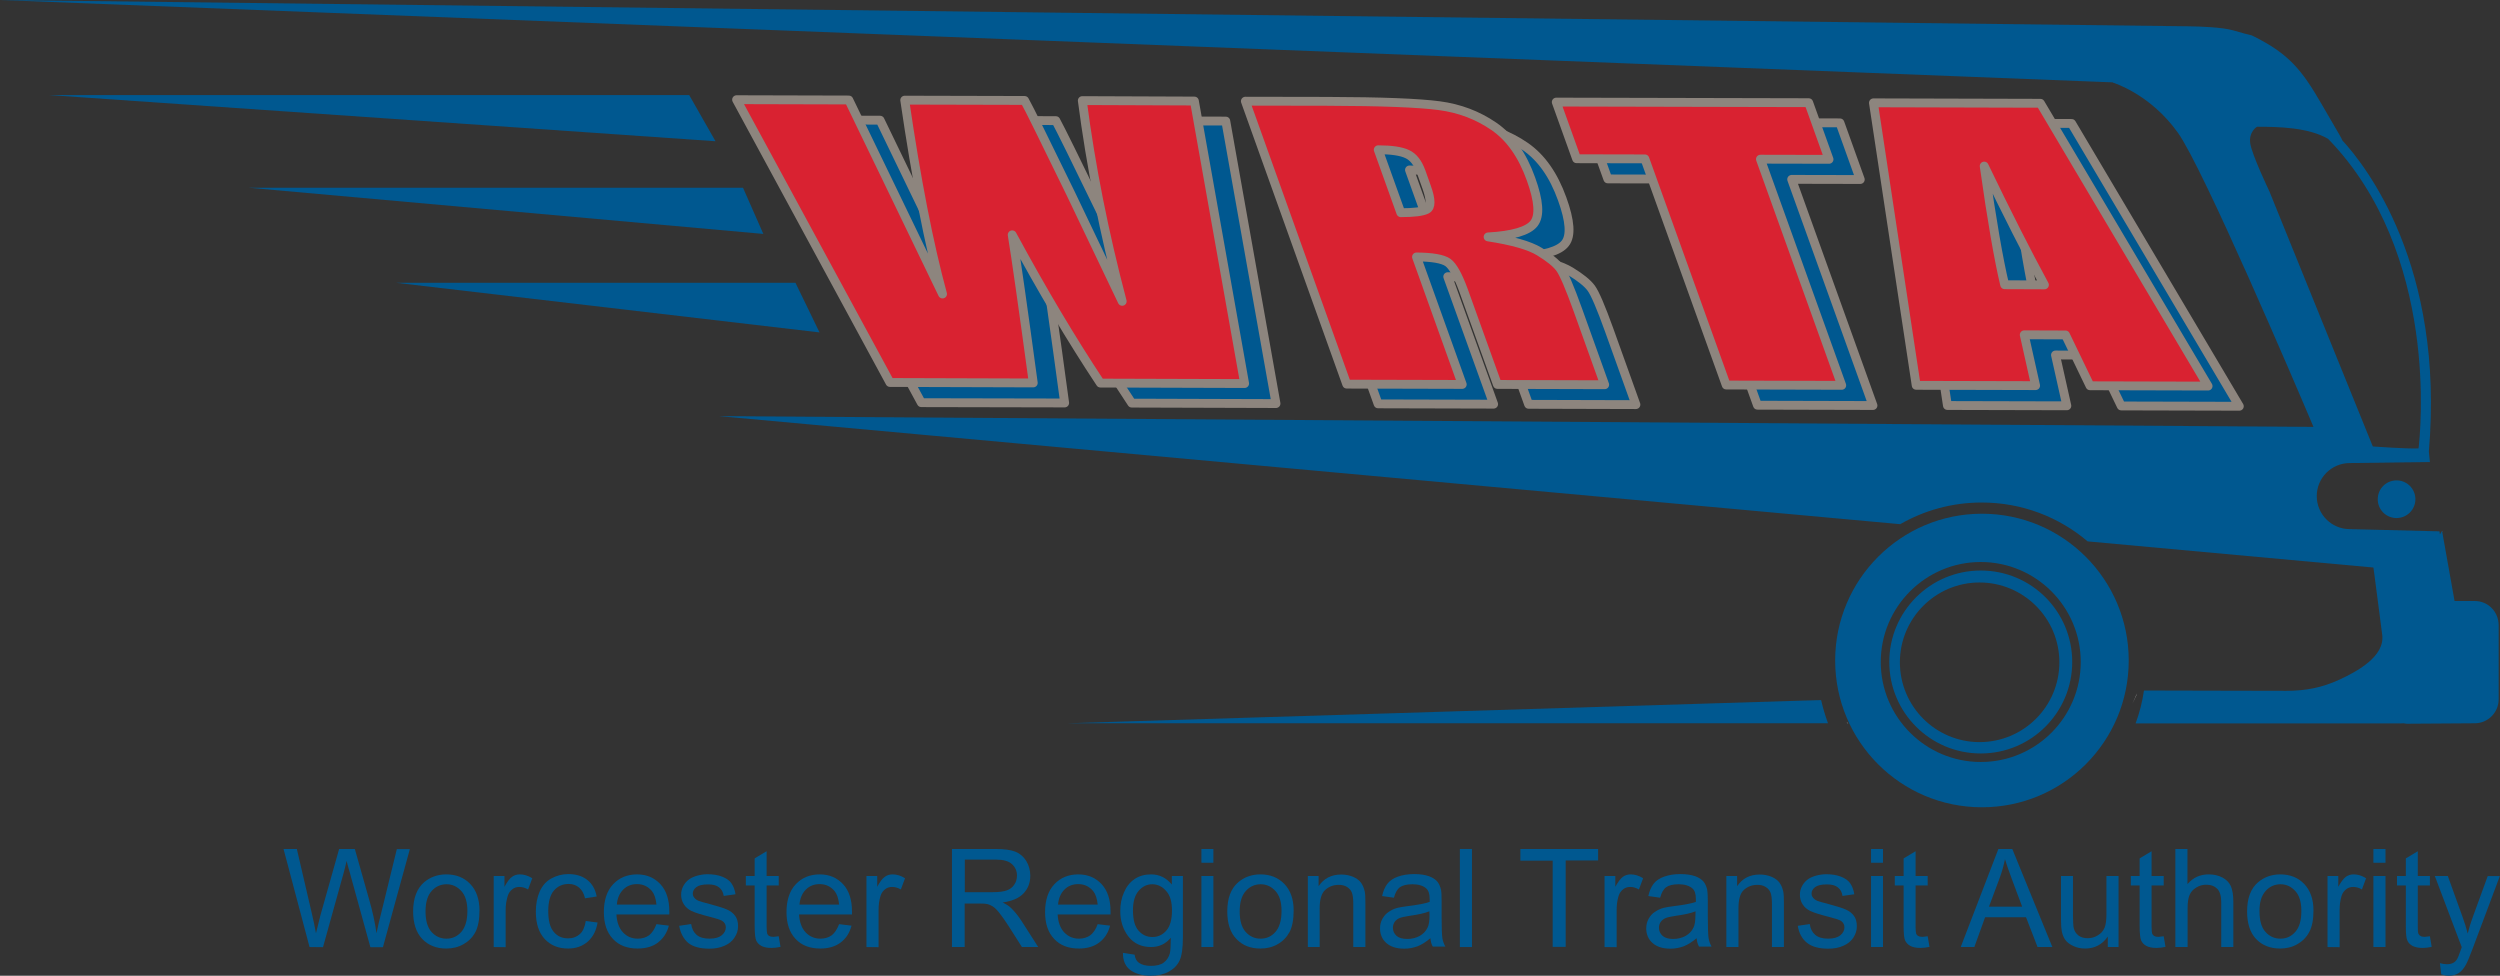 <?xml version="1.0" encoding="UTF-8"?>
<!-- Generator: Adobe Illustrator 27.2.0, SVG Export Plug-In . SVG Version: 6.00 Build 0)  -->
<svg xmlns="http://www.w3.org/2000/svg" xmlns:xlink="http://www.w3.org/1999/xlink" version="1.1" id="Layer_1" x="0px" y="0px" viewBox="0 0 1672.6 652.8" style="enable-background:new 0 0 1672.6 652.8;" xml:space="preserve">
<rect x="0" y="0" width="1672.6" height="652.8" fill="#333333" stroke="none"/>
<style type="text/css">
	.st0{fill:#005890;}
	.st1{fill:#005890;stroke:#8D857E;stroke-width:5.92;stroke-linecap:round;stroke-linejoin:round;}
	.st2{fill:#D92231;stroke:#8D857E;stroke-width:5.92;stroke-linecap:round;stroke-linejoin:round;}
	.st3{fill:none;}
	.st4{fill:#FFFFFF;}
</style>
<path class="st0" d="M1326,343.7c-54.2,0-98.2,44-98.2,98.2s43.9,98.2,98.2,98.2s98.2-44,98.2-98.2S1380.2,343.7,1326,343.7  L1326,343.7z M1325.2,509.8c-36.9,0-66.9-30-66.9-66.9s30-66.9,66.9-66.9s66.9,30,66.9,66.9S1362.2,509.8,1325.2,509.8z"></path>
<path class="st0" d="M1325.2,381.7c-33.8,0-61.2,27.4-61.2,61.2s27.4,61.2,61.2,61.2s61.2-27.4,61.2-61.2S1359.1,381.7,1325.2,381.7  z M1324.4,496.5c-29.4,0-53.3-23.9-53.3-53.4s23.9-53.4,53.3-53.4s53.4,23.9,53.4,53.4S1353.9,496.5,1324.4,496.5z"></path>
<g>
	<path class="st1" d="M820.1,81l33.6,189l-96.5-0.3c-19.3-29.1-39-62.1-59-99.2c2.6,15.9,7.3,48.9,14.1,99.1l-95.9-0.2L513.7,80.2   l75.1,0.2l31.9,66l30.8,63.8c-9-33-17.4-76.2-25.3-129.7l80.2,0.2c3,5.5,13.3,26.3,30.8,62.4l34.4,72   c-12.1-45.8-21-90.5-26.7-134.3L820.1,81L820.1,81z"></path>
	<path class="st1" d="M854.1,81.1l54.7,0.1c36.5,0.1,61.5,1.1,75,2.9c13.6,1.8,25.7,6.4,36.5,13.8c10.8,7.4,19.1,19.1,24.9,35.3   c5.3,14.7,6,24.6,2,29.6c-3.9,5.1-14.2,8.1-30.7,9c16.2,2.4,27.6,5.7,34.3,9.8c6.7,4.1,11.3,7.8,13.8,11.2c2.5,3.4,6.5,12.7,12,28   l17.9,49.9l-71.8-0.2l-22.6-62.9c-3.6-10.1-7.1-16.4-10.5-18.8c-3.4-2.4-10.4-3.6-21-3.7l30.7,85.3l-77.3-0.2L854.1,81.1   L854.1,81.1z M943,113.7l15.1,42.1c8.7,0,14.5-0.7,17.5-2.2c3-1.5,2.9-6.4-0.1-14.8l-3.7-10.4c-2.2-6-5.2-9.9-9.3-11.8   C958.4,114.7,952,113.7,943,113.7L943,113.7z"></path>
	<path class="st1" d="M1231,82.2l13.6,37.9l-45.9-0.1l54.4,151.3l-77.3-0.2l-54.4-151.3l-45.7-0.1l-13.6-37.8L1231,82.2L1231,82.2z"></path>
	<path class="st1" d="M1386,82.6l112.2,189.2l-79-0.2l-16.4-34l-27.6-0.1l7.6,34l-79.9-0.2l-28.6-189L1386,82.6L1386,82.6z    M1388.8,204.1c-11.6-21.4-25.1-47.9-40.3-79.5c5.2,36.2,9.7,62.7,13.7,79.4L1388.8,204.1L1388.8,204.1z"></path>
</g>
<path class="st2" d="M799.1,67.6l33.6,189l-96.5-0.3c-19.3-29.1-39-62.2-59-99.2c2.6,15.9,7.3,48.9,14.1,99.1l-95.9-0.3L492.8,66.7  l75.1,0.2l31.9,66l30.8,63.8c-9-33-17.5-76.2-25.3-129.7l80.2,0.2c3.1,5.5,13.3,26.3,30.9,62.4l34.4,72  c-12.1-45.8-21-90.5-26.7-134.3L799.1,67.6L799.1,67.6z"></path>
<path class="st2" d="M833.2,67.7l54.7,0.1c36.5,0.1,61.5,1.1,75,2.9c13.6,1.8,25.7,6.4,36.5,13.8c10.8,7.4,19.1,19.1,24.9,35.3  c5.3,14.7,6,24.6,2,29.7c-3.9,5-14.2,8.1-30.7,9c16.2,2.5,27.6,5.7,34.3,9.8c6.7,4.1,11.3,7.8,13.8,11.2c2.5,3.4,6.5,12.7,12,28  l17.9,49.9l-71.8-0.2l-22.6-62.8c-3.7-10.1-7.2-16.4-10.5-18.8c-3.4-2.4-10.4-3.6-21-3.7l30.6,85.3l-77.3-0.2L833.2,67.7L833.2,67.7  z M922.1,100.2l15.1,42.1c8.7,0,14.5-0.7,17.4-2.2c2.9-1.5,2.9-6.4-0.1-14.8l-3.7-10.4c-2.2-6-5.2-9.9-9.3-11.8  C937.5,101.2,931,100.2,922.1,100.2z"></path>
<path class="st2" d="M1210.1,68.7l13.6,37.9l-45.9-0.1l54.4,151.3l-77.3-0.2l-54.4-151.3l-45.7-0.1l-13.6-37.9L1210.1,68.7  L1210.1,68.7z"></path>
<path class="st2" d="M1365.1,69.1l112.2,189.2l-79-0.2l-16.4-34l-27.6-0.1l7.6,34l-79.9-0.2l-28.6-189L1365.1,69.1L1365.1,69.1z   M1367.8,190.6c-11.6-21.4-25.1-47.9-40.3-79.5c5.1,36.2,9.7,62.7,13.7,79.4L1367.8,190.6L1367.8,190.6z"></path>
<polygon class="st0" points="461.1,63.6 32.8,63.6 478.7,94.5 "></polygon>
<polygon class="st0" points="497.1,125.6 166.4,125.6 510.7,156.5 "></polygon>
<polygon class="st0" points="532.2,189.2 265,189.2 548.3,222.4 "></polygon>
<path class="st0" d="M1616,334c0,6.9-5.6,12.6-12.6,12.6s-12.6-5.6-12.6-12.6s5.6-12.6,12.6-12.6S1616,327.1,1616,334z"></path>
<path class="st3" d="M1235.6,483.4c0.1,0.1,0.2,0.3,0.2,0.4h0.7C1236.3,483.8,1235.9,483.6,1235.6,483.4z"></path>
<path class="st3" d="M1624.4,355.3l7.7,0.2l0.3,2l1.2-2L1624.4,355.3C1624.4,355.3,1624.4,355.3,1624.4,355.3L1624.4,355.3z"></path>
<path class="st3" d="M1429.2,465.4c0.2-0.6,0.4-1.1,0.5-1.5c-0.9,2.3-1.9,4.5-3,6.7C1427.6,468.8,1428.5,467.1,1429.2,465.4  L1429.2,465.4z"></path>
<polygon class="st4" points="1633.7,355.5 1633.9,355.5 1633.9,355.2 "></polygon>
<path class="st3" d="M1235.6,483.4c0.1,0.1,0.2,0.3,0.2,0.4h0.7C1236.3,483.8,1235.9,483.6,1235.6,483.4z"></path>
<path class="st3" d="M1429.2,465.4c0.2-0.6,0.4-1.1,0.5-1.5c-0.9,2.3-1.9,4.5-3,6.7C1427.6,468.8,1428.5,467.1,1429.2,465.4  L1429.2,465.4z"></path>
<path class="st0" d="M1203.8,468.8c-22.8,0.7-45.5,1.4-68.3,2.1c-68,2.1-136,4.2-204,6.3c-59.8,1.8-119.5,3.7-179.2,5.5  c-12.8,0.4-25.6,0.8-38.4,1.2H1223c-1.8-5-3.4-10.2-4.6-15.5C1213.5,468.5,1208.7,468.6,1203.8,468.8L1203.8,468.8z"></path>
<path class="st4" d="M1429.2,465.4c0.2-0.6,0.4-1.1,0.5-1.5c-0.9,2.3-1.9,4.5-3,6.7C1427.6,468.8,1428.5,467.1,1429.2,465.4  L1429.2,465.4z"></path>
<path class="st4" d="M1235.6,483.4c0.1,0.1,0.2,0.3,0.2,0.4h0.7C1236.3,483.8,1235.9,483.6,1235.6,483.4z"></path>
<path class="st0" d="M1655.7,402.1h-13.5l-8.3-46.6h-0.3l-1.2,2l-0.3-2l-7.7-0.2c0,0,0,0,0,0l-52.3-1.3c-12.2,0-22.1-9.9-22.1-22.1  s9.9-22.1,22.1-22.1l53.6-0.7l-0.7-7c10.7-124.4-42.4-191.4-57.9-208.2c-1.1-2.6-0.3-0.8-14-24.5c-13.1-22.7-21.9-33.4-45.1-45  c-2.9-1.5,0,0-14-4.1c-7.2-2.1-22.2-2.6-29.7-2.7C1429.8,17.1,0,0,0,0s1385.7,53.9,1413.5,55.1l0.2,0.2c0,0,24.8,7.4,43.4,33.5  c16.7,23.3,78.1,167,90.7,196.8l-1066.8-7.2l790.3,72.3c16.1-9.2,34.6-14.5,54.5-14.5c27.1,0,51.8,9.8,70.9,26l191.2,17.5  c0.2,1.9,0.5,3.9,0.8,5.8c1.7,13.1,3.4,26.1,5.1,39.2c1.9,14.7-17.3,24.7-28.4,29.9c-11.8,5.5-23,7.6-35.8,7.6  c-15.6,0-31.2-0.1-46.8-0.1c-13.6,0-27.3-0.1-40.9-0.1c-2.5,0-5,0-7.5,0c-1.1,7.6-3,15-5.6,22H1606c0.7,0,1.4-0.1,2.2-0.1  c0.6,0.1,1.2,0.3,2.1,0.3l45.4-0.3c8.8,0,16-7.2,16-16v-49.5C1671.7,409.2,1664.6,402.1,1655.7,402.1L1655.7,402.1z M1518.3,128  c0,0-11.7-24.4-12.8-32.1c-1.1-7.8,4.5-11.1,4.5-11.1c14.5,0,34.3,0.4,47.6,8.1c74.6,76.8,61.7,197.1,60.5,207.1  c-7.3,0.4-30.6-1.3-30.6-1.3L1518.3,128L1518.3,128z"></path>
<g>
	<path class="st0" d="M207.1,633.6L189.7,568h8.9l10,43c1.1,4.5,2,9,2.8,13.4c1.7-7,2.7-11,3-12.1l12.5-44.3h10.5l9.4,33.2   c2.4,8.2,4.1,16,5.1,23.2c0.8-4.1,1.9-8.9,3.3-14.2l10.3-42.1h8.7l-18,65.6h-8.4l-13.8-50c-1.2-4.2-1.9-6.7-2.1-7.7   c-0.7,3-1.3,5.6-1.9,7.7l-13.9,50L207.1,633.6L207.1,633.6z"></path>
	<path class="st0" d="M276.4,609.8c0-8.8,2.5-15.3,7.3-19.5c4.1-3.5,9.1-5.3,14.9-5.3c6.5,0,11.9,2.1,16,6.4   c4.1,4.3,6.2,10.2,6.2,17.7c0,6.1-0.9,10.9-2.7,14.4c-1.8,3.5-4.5,6.2-8,8.2c-3.5,2-7.3,2.9-11.5,2.9c-6.6,0-12-2.1-16.1-6.4   C278.5,624,276.4,617.8,276.4,609.8L276.4,609.8z M284.7,609.8c0,6.1,1.3,10.7,4,13.7c2.7,3,6,4.5,10,4.5s7.3-1.5,10-4.6   c2.6-3,4-7.7,4-13.9c0-5.9-1.3-10.3-4-13.3c-2.7-3-6-4.6-9.9-4.6s-7.4,1.5-10,4.5C286,599.2,284.7,603.7,284.7,609.8L284.7,609.8z"></path>
	<path class="st0" d="M330.3,633.6v-47.5h7.2v7.2c1.9-3.4,3.5-5.6,5.1-6.7c1.5-1.1,3.3-1.6,5.2-1.6c2.7,0,5.5,0.8,8.3,2.6l-2.8,7.5   c-2-1.2-3.9-1.7-5.9-1.7c-1.8,0-3.3,0.5-4.7,1.6c-1.4,1.1-2.4,2.5-3,4.4c-0.9,2.9-1.4,6-1.4,9.4v24.9L330.3,633.6L330.3,633.6z"></path>
	<path class="st0" d="M391.9,616.2l7.9,1c-0.9,5.5-3.1,9.7-6.6,12.8c-3.6,3.1-7.9,4.6-13.1,4.6c-6.5,0-11.7-2.1-15.7-6.4   c-3.9-4.2-5.9-10.3-5.9-18.3c0-5.1,0.9-9.6,2.6-13.5c1.7-3.8,4.3-6.8,7.8-8.7c3.5-1.9,7.3-2.9,11.3-2.9c5.2,0,9.4,1.3,12.7,3.9   c3.3,2.6,5.4,6.3,6.3,11.1l-7.8,1.2c-0.7-3.2-2.1-5.6-4-7.2c-1.9-1.6-4.2-2.4-6.9-2.4c-4.1,0-7.4,1.5-9.9,4.4   c-2.5,2.9-3.8,7.5-3.8,13.8s1.2,11,3.7,13.9c2.4,2.9,5.6,4.3,9.6,4.3c3.2,0,5.8-1,7.9-2.9C389.9,623.2,391.3,620.2,391.9,616.2   L391.9,616.2z"></path>
	<path class="st0" d="M439.2,618.3l8.3,1c-1.3,4.9-3.8,8.6-7.3,11.3s-8.1,4-13.6,4c-7,0-12.5-2.1-16.5-6.4c-4.1-4.3-6.1-10.3-6.1-18   s2-14.2,6.2-18.6c4.1-4.4,9.5-6.6,16-6.6s11.5,2.2,15.6,6.5c4,4.3,6,10.4,6,18.2c0,0.5,0,1.2,0,2.1h-35.4c0.3,5.2,1.8,9.2,4.4,12   c2.6,2.8,6,4.2,9.9,4.2c3,0,5.5-0.8,7.6-2.3C436.3,624.1,437.9,621.7,439.2,618.3L439.2,618.3z M412.7,605.2h26.5c-0.4-4-1.4-7-3-9   c-2.6-3.1-5.9-4.7-10-4.7c-3.7,0-6.8,1.2-9.3,3.7C414.4,597.8,413,601.1,412.7,605.2L412.7,605.2z"></path>
	<path class="st0" d="M454.4,619.4l8-1.2c0.5,3.2,1.7,5.6,3.7,7.3c2,1.7,4.9,2.5,8.6,2.5s6.4-0.8,8.2-2.3c1.8-1.5,2.7-3.3,2.7-5.3   c0-1.8-0.8-3.2-2.4-4.3c-1.1-0.7-3.8-1.6-8.2-2.7c-5.9-1.5-10-2.8-12.3-3.9c-2.3-1.1-4-2.6-5.2-4.5c-1.2-1.9-1.8-4-1.8-6.4   c0-2.1,0.5-4.1,1.5-5.9c1-1.8,2.3-3.3,4-4.5c1.3-0.9,3-1.7,5.1-2.3c2.2-0.6,4.5-1,7-1c3.7,0,7,0.5,9.8,1.6c2.8,1.1,4.9,2.5,6.2,4.4   c1.3,1.8,2.3,4.3,2.8,7.4l-7.9,1.1c-0.4-2.5-1.4-4.4-3.1-5.7c-1.7-1.4-4.1-2-7.3-2c-3.7,0-6.3,0.6-7.9,1.8   c-1.6,1.2-2.4,2.7-2.4,4.3c0,1,0.3,2,1,2.8c0.7,0.9,1.7,1.6,3.1,2.2c0.8,0.3,3.2,1,7.1,2c5.7,1.5,9.7,2.8,11.9,3.8   c2.2,1,4,2.4,5.3,4.2c1.3,1.8,1.9,4.1,1.9,6.9s-0.8,5.2-2.4,7.6c-1.5,2.4-3.8,4.2-6.8,5.5c-3,1.3-6.3,1.9-10,1.9   c-6.2,0-10.9-1.3-14.1-3.8C457.4,628.2,455.3,624.5,454.4,619.4L454.4,619.4z"></path>
	<path class="st0" d="M521,626.4l1.2,7.1c-2.3,0.5-4.3,0.7-6.1,0.7c-2.9,0-5.2-0.5-6.8-1.4s-2.7-2.1-3.4-3.6c-0.6-1.5-1-4.7-1-9.5   v-27.3H499v-6.3h5.9v-11.8l8-4.8v16.6h8.1v6.3h-8.1v27.8c0,2.3,0.2,3.8,0.4,4.5c0.3,0.7,0.7,1.2,1.4,1.5c0.6,0.4,1.6,0.6,2.7,0.6   C518.3,626.7,519.5,626.6,521,626.4L521,626.4z"></path>
	<path class="st0" d="M561.4,618.3l8.3,1c-1.3,4.9-3.7,8.6-7.3,11.3c-3.6,2.7-8.1,4-13.6,4c-7,0-12.5-2.1-16.5-6.4   c-4.1-4.3-6.1-10.3-6.1-18s2-14.2,6.2-18.6c4.1-4.4,9.5-6.6,16-6.6s11.5,2.2,15.6,6.5c4,4.3,6,10.4,6,18.2c0,0.5,0,1.2,0,2.1h-35.4   c0.3,5.2,1.8,9.2,4.4,12c2.7,2.8,6,4.2,9.9,4.2c3,0,5.5-0.8,7.6-2.3C558.5,624.1,560.1,621.7,561.4,618.3L561.4,618.3z    M534.9,605.2h26.5c-0.4-4-1.4-7-3-9c-2.6-3.1-5.9-4.7-10-4.7c-3.7,0-6.8,1.2-9.3,3.7C536.6,597.8,535.2,601.1,534.9,605.2   L534.9,605.2z"></path>
	<path class="st0" d="M579.7,633.6v-47.5h7.2v7.2c1.8-3.4,3.5-5.6,5.1-6.7c1.5-1.1,3.3-1.6,5.2-1.6c2.7,0,5.5,0.8,8.3,2.6l-2.8,7.5   c-2-1.2-3.9-1.7-5.9-1.7c-1.8,0-3.3,0.5-4.7,1.6c-1.4,1.1-2.4,2.5-3,4.4c-0.9,2.9-1.3,6-1.3,9.4v24.9L579.7,633.6L579.7,633.6z"></path>
	<path class="st0" d="M636.9,633.6V568H666c5.8,0,10.3,0.6,13.3,1.8c3,1.2,5.5,3.3,7.3,6.2c1.8,3,2.7,6.3,2.7,9.9   c0,4.7-1.5,8.6-4.5,11.8c-3,3.2-7.7,5.2-14,6.1c2.3,1.1,4,2.2,5.2,3.3c2.5,2.3,4.9,5.2,7.2,8.7l11.4,17.8h-10.9l-8.7-13.7   c-2.5-3.9-4.6-6.9-6.3-9c-1.6-2.1-3.1-3.5-4.4-4.4c-1.3-0.8-2.6-1.4-4-1.7c-1-0.2-2.6-0.3-4.8-0.3h-10.1v29.1L636.9,633.6   L636.9,633.6z M645.6,596.9h18.7c4,0,7.1-0.4,9.3-1.2c2.2-0.8,3.9-2.1,5.1-4c1.2-1.8,1.7-3.8,1.7-5.9c0-3.1-1.1-5.6-3.4-7.7   c-2.2-2-5.8-3-10.7-3h-20.8V596.9L645.6,596.9z"></path>
	<path class="st0" d="M734.4,618.3l8.3,1c-1.3,4.9-3.7,8.6-7.3,11.3c-3.6,2.7-8.1,4-13.6,4c-7,0-12.5-2.1-16.5-6.4   c-4.1-4.3-6.1-10.3-6.1-18s2-14.2,6.2-18.6c4.1-4.4,9.5-6.6,16-6.6s11.5,2.2,15.6,6.5c4,4.3,6,10.4,6,18.2c0,0.5,0,1.2,0,2.1h-35.4   c0.3,5.2,1.8,9.2,4.4,12c2.7,2.8,6,4.2,9.9,4.2c3,0,5.5-0.8,7.6-2.3C731.5,624.1,733.2,621.7,734.4,618.3L734.4,618.3z    M707.9,605.2h26.5c-0.4-4-1.4-7-3-9c-2.6-3.1-5.9-4.7-10-4.7c-3.7,0-6.8,1.2-9.3,3.7C709.6,597.8,708.2,601.1,707.9,605.2   L707.9,605.2z"></path>
	<path class="st0" d="M751.3,637.5l7.8,1.2c0.3,2.4,1.2,4.2,2.7,5.3c2,1.5,4.7,2.2,8.2,2.2c3.7,0,6.6-0.7,8.6-2.2   c2-1.5,3.4-3.6,4.1-6.3c0.4-1.7,0.6-5.1,0.6-10.3c-3.5,4.2-7.9,6.2-13.2,6.2c-6.5,0-11.6-2.4-15.2-7.1c-3.6-4.7-5.4-10.4-5.4-17   c0-4.5,0.8-8.7,2.5-12.5c1.6-3.8,4-6.8,7.1-8.9c3.1-2.1,6.8-3.1,11-3.1c5.6,0,10.2,2.3,13.9,6.8v-5.7h7.4v41   c0,7.4-0.8,12.6-2.3,15.7c-1.5,3.1-3.9,5.5-7.2,7.3c-3.3,1.8-7.3,2.7-12,2.7c-5.7,0-10.2-1.3-13.7-3.8   C752.9,646.5,751.2,642.6,751.3,637.5L751.3,637.5z M758,609c0,6.2,1.2,10.8,3.7,13.6c2.5,2.9,5.6,4.3,9.3,4.3s6.8-1.4,9.3-4.3   c2.5-2.8,3.8-7.3,3.8-13.4s-1.3-10.2-3.9-13.1c-2.6-3-5.7-4.5-9.3-4.5s-6.6,1.5-9.1,4.4S758,603.2,758,609L758,609z"></path>
	<path class="st0" d="M803.8,577.3V568h8v9.2H803.8z M803.8,633.6v-47.5h8v47.5H803.8z"></path>
	<path class="st0" d="M821.1,609.8c0-8.8,2.4-15.3,7.3-19.5c4.1-3.5,9-5.3,14.9-5.3c6.5,0,11.8,2.1,16,6.4   c4.1,4.3,6.2,10.2,6.2,17.7c0,6.1-0.9,10.9-2.7,14.4c-1.9,3.5-4.5,6.2-8,8.2c-3.5,2-7.3,2.9-11.5,2.9c-6.7,0-12-2.1-16.1-6.4   C823.1,624,821.1,617.8,821.1,609.8z M829.4,609.8c0,6.1,1.3,10.7,4,13.7c2.7,3,6,4.5,10,4.5s7.3-1.5,10-4.6c2.6-3,4-7.7,4-13.9   c0-5.9-1.3-10.3-4-13.3c-2.7-3-6-4.6-9.9-4.6s-7.4,1.5-10,4.5C830.7,599.2,829.4,603.7,829.4,609.8L829.4,609.8z"></path>
	<path class="st0" d="M875,633.6v-47.5h7.2v6.8c3.5-5.2,8.5-7.8,15.1-7.8c2.9,0,5.5,0.5,7.9,1.5c2.4,1,4.2,2.4,5.4,4   c1.2,1.7,2,3.7,2.5,6c0.3,1.5,0.4,4.1,0.4,7.8v29.2h-8.1v-28.9c0-3.3-0.3-5.7-0.9-7.4c-0.6-1.6-1.7-2.9-3.3-3.9   c-1.6-1-3.4-1.4-5.6-1.4c-3.4,0-6.4,1.1-8.9,3.3c-2.5,2.2-3.8,6.3-3.8,12.4v25.9L875,633.6L875,633.6z"></path>
	<path class="st0" d="M957,627.7c-3,2.5-5.8,4.3-8.6,5.4c-2.8,1-5.7,1.6-8.9,1.6c-5.2,0-9.2-1.3-12-3.8c-2.8-2.5-4.2-5.8-4.2-9.8   c0-2.3,0.5-4.4,1.6-6.4c1.1-1.9,2.4-3.5,4.2-4.6c1.7-1.2,3.6-2.1,5.8-2.7c1.6-0.4,4-0.8,7.2-1.2c6.5-0.8,11.3-1.7,14.4-2.8   c0-1.1,0-1.8,0-2.1c0-3.3-0.8-5.6-2.3-6.9c-2-1.8-5.1-2.8-9.2-2.8c-3.8,0-6.6,0.7-8.4,2c-1.8,1.3-3.1,3.7-4,7l-7.9-1.1   c0.7-3.3,1.9-6.1,3.5-8.2c1.6-2.1,4-3.7,7.1-4.8c3.1-1.1,6.7-1.7,10.8-1.7s7.3,0.5,9.9,1.4c2.5,0.9,4.4,2.2,5.6,3.6   c1.2,1.5,2,3.3,2.5,5.5c0.3,1.4,0.4,3.9,0.4,7.4v10.7c0,7.5,0.2,12.2,0.5,14.2c0.3,2,1,3.9,2,5.7h-8.4   C957.7,631.9,957.2,629.9,957,627.7L957,627.7z M956.3,609.7c-2.9,1.2-7.3,2.2-13.1,3c-3.3,0.5-5.7,1-7,1.6   c-1.4,0.6-2.4,1.5-3.2,2.6c-0.7,1.2-1.1,2.4-1.1,3.8c0,2.1,0.8,3.9,2.4,5.4c1.6,1.4,4,2.1,7.2,2.1s5.8-0.7,8.3-2   c2.4-1.4,4.2-3.2,5.3-5.6c0.9-1.8,1.3-4.5,1.3-8L956.3,609.7L956.3,609.7z"></path>
	<path class="st0" d="M976.7,633.6V568h8.1v65.6H976.7z"></path>
	<path class="st0" d="M1038.8,633.6v-57.8h-21.6V568h52v7.7h-21.7v57.8H1038.8z"></path>
	<path class="st0" d="M1073.5,633.6v-47.5h7.2v7.2c1.9-3.4,3.6-5.6,5.1-6.7c1.6-1.1,3.3-1.6,5.2-1.6c2.7,0,5.5,0.8,8.3,2.6l-2.8,7.5   c-2-1.2-3.9-1.7-5.9-1.7c-1.8,0-3.3,0.5-4.7,1.6c-1.4,1.1-2.4,2.5-3,4.4c-0.9,2.9-1.3,6-1.3,9.4v24.9L1073.5,633.6L1073.5,633.6z"></path>
	<path class="st0" d="M1135.1,627.7c-3,2.5-5.8,4.3-8.6,5.4c-2.8,1-5.7,1.6-8.9,1.6c-5.2,0-9.2-1.3-12-3.8c-2.8-2.5-4.2-5.8-4.2-9.8   c0-2.3,0.5-4.4,1.6-6.4c1.1-1.9,2.4-3.5,4.2-4.6c1.7-1.2,3.6-2.1,5.8-2.7c1.6-0.4,3.9-0.8,7.2-1.2c6.5-0.8,11.3-1.7,14.4-2.8   c0-1.1,0-1.8,0-2.1c0-3.3-0.8-5.6-2.3-6.9c-2.1-1.8-5.1-2.8-9.2-2.8c-3.8,0-6.6,0.7-8.4,2c-1.8,1.3-3.1,3.7-4,7l-7.9-1.1   c0.7-3.3,1.9-6.1,3.5-8.2c1.6-2.1,4-3.7,7.1-4.8c3.1-1.1,6.7-1.7,10.8-1.7s7.3,0.5,9.9,1.4c2.5,0.9,4.4,2.2,5.6,3.6   c1.2,1.5,2,3.3,2.5,5.5c0.2,1.4,0.4,3.9,0.4,7.4v10.7c0,7.5,0.2,12.2,0.5,14.2c0.3,2,1,3.9,2,5.7h-8.4   C1135.9,631.9,1135.3,629.9,1135.1,627.7L1135.1,627.7z M1134.4,609.7c-2.9,1.2-7.3,2.2-13.2,3c-3.3,0.5-5.7,1-7,1.6   c-1.4,0.6-2.4,1.5-3.2,2.6c-0.7,1.2-1.1,2.4-1.1,3.8c0,2.1,0.8,3.9,2.4,5.4c1.6,1.4,4,2.1,7.1,2.1s5.8-0.7,8.3-2   c2.4-1.4,4.2-3.2,5.3-5.6c0.9-1.8,1.3-4.5,1.3-8L1134.4,609.7L1134.4,609.7z"></path>
	<path class="st0" d="M1155,633.6v-47.5h7.2v6.8c3.5-5.2,8.5-7.8,15.1-7.8c2.9,0,5.5,0.5,7.9,1.5c2.4,1,4.2,2.4,5.4,4   c1.2,1.7,2,3.7,2.5,6c0.3,1.5,0.4,4.1,0.4,7.8v29.2h-8v-28.9c0-3.3-0.3-5.7-0.9-7.4c-0.6-1.6-1.7-2.9-3.3-3.9   c-1.6-1-3.4-1.4-5.6-1.4c-3.4,0-6.4,1.1-8.9,3.3c-2.5,2.2-3.7,6.3-3.7,12.4v25.9L1155,633.6L1155,633.6z"></path>
	<path class="st0" d="M1202.8,619.4l8-1.2c0.4,3.2,1.7,5.6,3.7,7.3c2.1,1.7,4.9,2.5,8.6,2.5s6.4-0.8,8.2-2.3   c1.8-1.5,2.7-3.3,2.7-5.3c0-1.8-0.8-3.2-2.3-4.3c-1.1-0.7-3.8-1.6-8.2-2.7c-5.9-1.5-10-2.8-12.3-3.9c-2.3-1.1-4-2.6-5.2-4.5   c-1.2-1.9-1.8-4-1.8-6.4c0-2.1,0.5-4.1,1.5-5.9c1-1.8,2.3-3.3,4-4.5c1.2-0.9,3-1.7,5.1-2.3c2.2-0.6,4.5-1,7-1c3.7,0,7,0.5,9.8,1.6   c2.8,1.1,4.9,2.5,6.2,4.4c1.3,1.8,2.3,4.3,2.8,7.4l-7.9,1.1c-0.3-2.5-1.4-4.4-3.1-5.7c-1.7-1.4-4.1-2-7.3-2c-3.7,0-6.3,0.6-7.9,1.8   c-1.6,1.2-2.4,2.7-2.4,4.3c0,1,0.3,2,1,2.8c0.7,0.9,1.7,1.6,3.1,2.2c0.8,0.3,3.2,1,7.1,2c5.7,1.5,9.7,2.8,11.9,3.8   c2.2,1,4,2.4,5.3,4.2c1.3,1.8,1.9,4.1,1.9,6.9s-0.8,5.2-2.3,7.6c-1.6,2.4-3.8,4.2-6.8,5.5c-2.9,1.3-6.3,1.9-10,1.9   c-6.2,0-10.9-1.3-14.1-3.8C1205.7,628.2,1203.6,624.5,1202.8,619.4L1202.8,619.4z"></path>
	<path class="st0" d="M1251.8,577.3V568h8v9.2H1251.8z M1251.8,633.6v-47.5h8v47.5H1251.8z"></path>
	<path class="st0" d="M1289.7,626.4l1.2,7.1c-2.3,0.5-4.3,0.7-6.1,0.7c-2.9,0-5.2-0.5-6.8-1.4c-1.6-0.9-2.7-2.1-3.4-3.6   c-0.7-1.5-1-4.7-1-9.5v-27.3h-5.9v-6.3h5.9v-11.8l8-4.8v16.6h8.1v6.3h-8.1v27.8c0,2.3,0.2,3.8,0.4,4.5c0.3,0.7,0.7,1.2,1.4,1.5   c0.6,0.4,1.6,0.6,2.8,0.6C1287.1,626.7,1288.2,626.6,1289.7,626.4L1289.7,626.4z"></path>
	<path class="st0" d="M1311.8,633.6L1337,568h9.3l26.8,65.6h-9.9l-7.7-19.9h-27.4l-7.2,19.9H1311.8L1311.8,633.6z M1330.7,606.6   h22.2l-6.8-18.2c-2.1-5.5-3.6-10.1-4.7-13.6c-0.8,4.2-2,8.4-3.5,12.5L1330.7,606.6z"></path>
	<path class="st0" d="M1410.2,633.6v-7c-3.7,5.3-8.7,8-15.1,8c-2.8,0-5.4-0.5-7.8-1.6c-2.4-1.1-4.2-2.4-5.4-4c-1.2-1.6-2-3.6-2.5-6   c-0.3-1.6-0.5-4.1-0.5-7.5v-29.4h8v26.3c0,4.2,0.2,7,0.5,8.5c0.5,2.1,1.6,3.8,3.2,5c1.6,1.2,3.6,1.8,6.1,1.8s4.7-0.6,6.8-1.9   c2.1-1.2,3.6-2.9,4.5-5c0.9-2.1,1.3-5.2,1.3-9.3v-25.4h8.1v47.5H1410.2L1410.2,633.6z"></path>
	<path class="st0" d="M1447.6,626.4l1.2,7.1c-2.3,0.5-4.3,0.7-6.1,0.7c-2.9,0-5.2-0.5-6.8-1.4c-1.6-0.9-2.7-2.1-3.4-3.6   c-0.6-1.5-1-4.7-1-9.5v-27.3h-5.9v-6.3h5.9v-11.8l8-4.8v16.6h8.1v6.3h-8.1v27.8c0,2.3,0.2,3.8,0.4,4.5c0.3,0.7,0.8,1.2,1.4,1.5   c0.6,0.4,1.6,0.6,2.7,0.6C1444.9,626.7,1446.1,626.6,1447.6,626.4L1447.6,626.4z"></path>
	<path class="st0" d="M1455.4,633.6V568h8.1v23.5c3.8-4.4,8.5-6.5,14.2-6.5c3.5,0,6.6,0.7,9.2,2.1c2.6,1.4,4.5,3.3,5.6,5.7   c1.1,2.5,1.7,6,1.7,10.7v30.1h-8.1v-30.1c0-4-0.9-7-2.6-8.8c-1.8-1.8-4.2-2.8-7.4-2.8c-2.4,0-4.7,0.6-6.7,1.9   c-2.1,1.2-3.6,2.9-4.5,5c-0.9,2.1-1.3,5-1.3,8.8v26L1455.4,633.6L1455.4,633.6z"></path>
	<path class="st0" d="M1503.4,609.8c0-8.8,2.4-15.3,7.3-19.5c4.1-3.5,9.1-5.3,14.9-5.3c6.5,0,11.9,2.1,16,6.4   c4.1,4.3,6.2,10.2,6.2,17.7c0,6.1-0.9,10.9-2.8,14.4c-1.8,3.5-4.5,6.2-8,8.2c-3.5,2-7.3,2.9-11.5,2.9c-6.6,0-12-2.1-16.1-6.4   C1505.4,624,1503.4,617.8,1503.4,609.8L1503.4,609.8z M1511.7,609.8c0,6.1,1.3,10.7,4,13.7c2.7,3,6,4.5,10,4.5s7.3-1.5,10-4.6   c2.7-3,4-7.7,4-13.9c0-5.9-1.3-10.3-4-13.3c-2.7-3-6-4.6-9.9-4.6s-7.4,1.5-10,4.5C1513,599.2,1511.6,603.7,1511.7,609.8   L1511.7,609.8z"></path>
	<path class="st0" d="M1557.2,633.6v-47.5h7.2v7.2c1.9-3.4,3.6-5.6,5.1-6.7c1.6-1.1,3.3-1.6,5.2-1.6c2.7,0,5.5,0.8,8.3,2.6l-2.8,7.5   c-1.9-1.2-3.9-1.7-5.9-1.7c-1.8,0-3.3,0.5-4.7,1.6c-1.4,1.1-2.4,2.5-3,4.4c-0.9,2.9-1.3,6-1.3,9.4v24.9L1557.2,633.6L1557.2,633.6z   "></path>
	<path class="st0" d="M1587.9,577.3V568h8.1v9.2H1587.9z M1587.9,633.6v-47.5h8.1v47.5H1587.9z"></path>
	<path class="st0" d="M1625.7,626.4l1.2,7.1c-2.3,0.5-4.3,0.7-6.1,0.7c-2.9,0-5.2-0.5-6.8-1.4c-1.6-0.9-2.8-2.1-3.4-3.6   c-0.7-1.5-1-4.7-1-9.5v-27.3h-5.9v-6.3h5.9v-11.8l8-4.8v16.6h8.1v6.3h-8.1v27.8c0,2.3,0.1,3.8,0.4,4.5c0.3,0.7,0.8,1.2,1.4,1.5   c0.6,0.4,1.6,0.6,2.7,0.6C1623.1,626.7,1624.3,626.6,1625.7,626.4L1625.7,626.4z"></path>
	<path class="st0" d="M1633.3,651.9l-0.9-7.5c1.8,0.5,3.3,0.7,4.6,0.7c1.8,0,3.2-0.3,4.3-0.9c1.1-0.6,1.9-1.4,2.6-2.5   c0.5-0.8,1.3-2.8,2.4-6c0.2-0.5,0.4-1.1,0.7-2l-18-47.6h8.7l9.9,27.5c1.3,3.5,2.4,7.1,3.4,11c0.9-3.7,2-7.3,3.3-10.8l10.1-27.7h8.1   l-18.1,48.3c-2,5.2-3.4,8.8-4.5,10.8c-1.4,2.7-3.1,4.6-4.9,5.8c-1.9,1.2-4,1.8-6.6,1.8C1636.9,652.8,1635.2,652.5,1633.3,651.9   L1633.3,651.9z"></path>
</g>
</svg>
